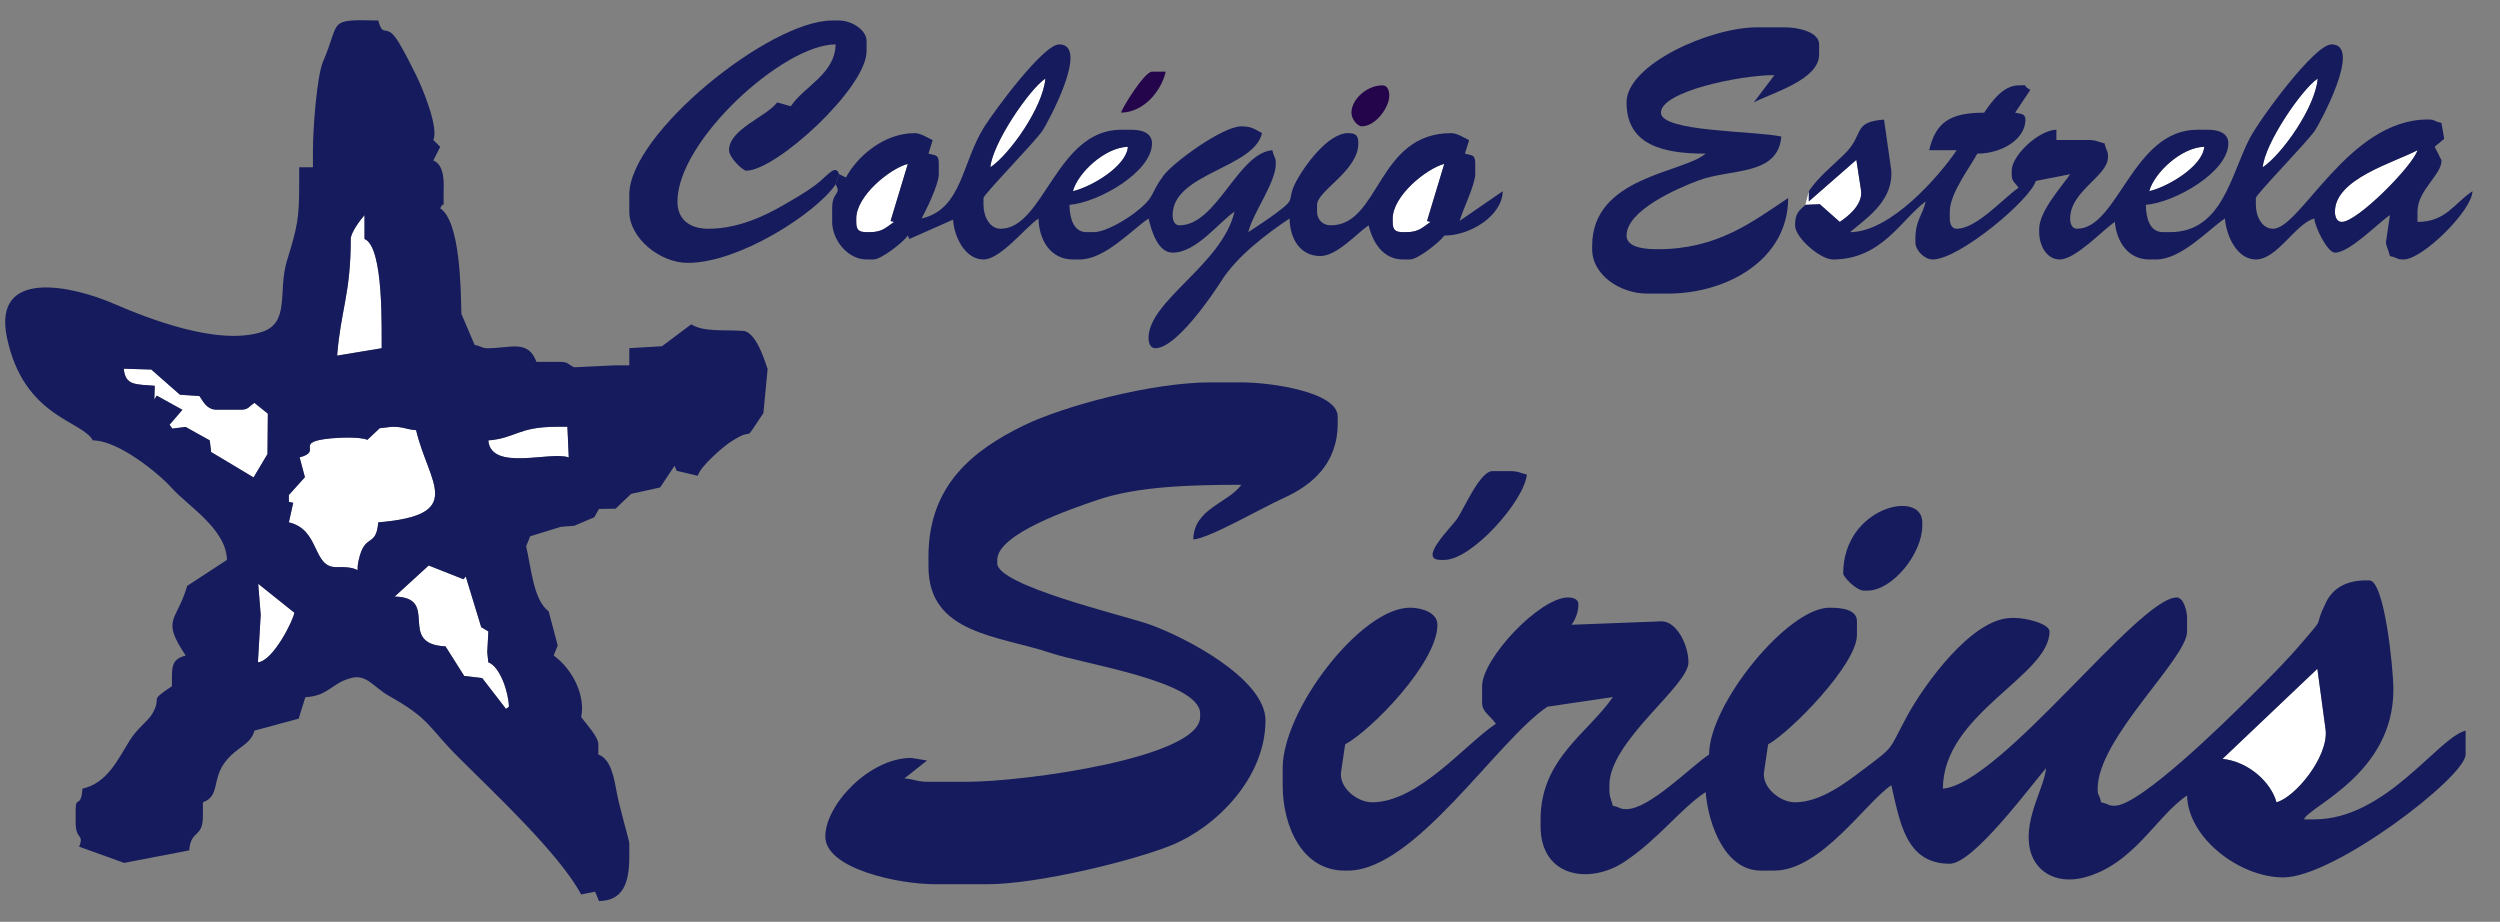 <svg width="179" height="66" viewBox="0 0 179 66" fill="none" xmlns="http://www.w3.org/2000/svg">
<rect x="0" y="0" width="179" height="66" fill="#808080" stroke="none"/>
<g clip-path="url(#clip0_270_2415)">
<path fill-rule="evenodd" clip-rule="evenodd" d="M80.267 8.067C81.936 8.03 83.147 6.497 83.467 5.133H82.483C81.947 5.133 80.369 7.685 80.267 8.067Z" fill="#24044A"/>
<path fill-rule="evenodd" clip-rule="evenodd" d="M96.763 8.067C96.763 8.539 97.202 9.045 97.502 9.045C98.489 9.045 99.472 7.702 99.472 6.845C99.472 6.444 99.324 6.111 98.979 6.111C97.881 6.111 96.763 7.101 96.763 8.067Z" fill="#24044A"/>
<path fill-rule="evenodd" clip-rule="evenodd" d="M70.911 11.978C72.279 11.068 74.676 7.694 74.85 5.622C73.701 6.386 71.054 10.272 70.911 11.978Z" fill="white"/>
<path fill-rule="evenodd" clip-rule="evenodd" d="M162.011 11.978C163.379 11.068 165.777 7.694 165.95 5.622C164.801 6.386 162.154 10.272 162.011 11.978Z" fill="white"/>
<path fill-rule="evenodd" clip-rule="evenodd" d="M59.831 13.2L60.077 12.467C59.819 11.695 59.246 12.604 58.396 13.242C57.732 13.741 56.829 14.261 56.134 14.663C54.761 15.457 52.862 16.378 50.721 16.378C49.413 16.378 48.505 15.747 48.505 14.422C48.505 10.072 56.086 3.178 59.831 3.178C59.783 5.317 57.581 6.167 56.62 7.608L55.645 7.333C54.892 8.354 52.198 9.243 52.198 10.756C52.198 11.284 53.187 12.222 53.429 12.222C55.571 12.222 62.047 6.296 62.047 3.667V2.933C62.047 2.141 60.977 1.467 60.077 1.467H59.584C55.101 1.467 45.058 9.573 45.058 13.933V15.156C45.058 17.037 47.245 18.822 49.243 18.822C52.951 18.822 58.456 15.238 59.831 13.2Z" fill="#151B5C"/>
<path fill-rule="evenodd" clip-rule="evenodd" d="M153.886 13.689C155.186 13.388 157.706 11.929 157.825 10.511C156.191 10.547 154.241 12.366 153.886 13.689Z" fill="white"/>
<path fill-rule="evenodd" clip-rule="evenodd" d="M76.82 13.689C78.12 13.388 80.641 11.929 80.759 10.511C79.125 10.547 77.176 12.366 76.82 13.689Z" fill="white"/>
<path fill-rule="evenodd" clip-rule="evenodd" d="M99.718 15.645V15.889C99.718 16.452 99.89 16.622 100.457 16.622H100.703C101.607 16.622 101.893 16.244 102.427 15.889L102.175 15.823L103.411 11.733C102.107 12.079 99.718 14.032 99.718 15.645Z" fill="white"/>
<path fill-rule="evenodd" clip-rule="evenodd" d="M129.51 13.689L129.264 14.667L130.295 14.619L131.726 15.889C132.275 15.524 133.356 14.697 133.258 13.681L132.915 11.446L129.51 14.422V13.689Z" fill="white"/>
<path fill-rule="evenodd" clip-rule="evenodd" d="M167.182 15.156C167.182 15.556 167.329 15.889 167.674 15.889C168.808 15.889 172.806 11.816 173.091 10.756C171.369 11.66 167.182 12.808 167.182 15.156Z" fill="white"/>
<path fill-rule="evenodd" clip-rule="evenodd" d="M61.308 15.645V15.889C61.308 16.452 61.479 16.622 62.047 16.622H62.293C63.197 16.622 63.483 16.244 64.016 15.889L63.765 15.823L65.001 11.733C63.697 12.079 61.308 14.032 61.308 15.645Z" fill="white"/>
<path fill-rule="evenodd" clip-rule="evenodd" d="M99.718 15.645C99.718 14.032 102.107 12.079 103.411 11.733L102.175 15.823L102.426 15.889C101.893 16.244 101.607 16.622 100.703 16.622H100.457C99.889 16.622 99.718 16.452 99.718 15.889V15.645ZM61.308 15.645C61.308 14.032 63.697 12.079 65.001 11.733L63.765 15.823L64.016 15.889C63.483 16.244 63.197 16.622 62.293 16.622H62.047C61.479 16.622 61.308 16.452 61.308 15.889V15.645ZM76.82 13.689C77.175 12.366 79.125 10.547 80.759 10.511C80.64 11.929 78.12 13.388 76.82 13.689ZM70.91 11.978C71.053 10.272 73.701 6.386 74.85 5.622C74.676 7.694 72.279 11.068 70.91 11.978ZM60.077 12.467L59.831 13.2C60.279 13.964 59.584 13.667 59.584 14.911V15.889C59.584 17.168 60.684 18.578 62.047 18.578H62.539C63.115 18.578 64.7 17.314 65.001 16.867L65.111 17.111L68.239 15.726C68.312 16.955 69.101 18.578 70.418 18.578C71.644 18.578 73.421 16.267 74.358 15.645C74.393 17.227 75.248 18.578 76.82 18.578H77.312C79.129 18.578 81.07 16.42 82.237 15.645C82.45 16.554 82.908 18.089 83.96 18.089C85.669 18.089 87.277 15.896 88.392 15.156C87.502 18.946 82.237 21.517 82.237 24.2C82.237 24.6 82.384 24.933 82.729 24.933C84.189 24.933 86.725 21.259 87.46 20.097C88.558 18.36 90.664 16.753 92.331 15.645C92.364 17.088 93.076 18.333 94.547 18.333C95.725 18.333 97.192 16.667 97.994 16.133C98.272 17.315 99.003 18.578 100.457 18.578H100.949C101.525 18.578 103.11 17.314 103.411 16.867C105.282 16.867 107.557 15.452 107.597 13.689L104.514 15.814C104.705 15.066 105.627 13.23 105.627 12.467V11.733C105.627 11.057 105.437 11.146 104.888 11L105.188 10.036C104.824 9.859 104.321 9.533 103.904 9.533C98.59 9.533 98.81 16.133 95.286 16.133C94.71 16.133 94.301 15.728 94.301 15.156V14.667C94.301 13.653 97.256 12.246 97.256 10.267C97.256 9.703 97.084 9.533 96.517 9.533C95.068 9.533 93.373 11.924 92.825 12.956C92.038 14.438 92.931 14.104 91.417 15.226C90.688 15.765 90.084 16.152 89.377 16.622C89.698 15.254 91.347 13.082 91.347 11.733C91.347 11.216 91.258 11.411 91.1 10.756C88.623 10.96 87.129 16.133 84.452 16.133C84.107 16.133 83.96 15.8 83.96 15.4C83.96 12.399 89.768 12.065 90.362 9.533C89.878 9.279 89.635 9.045 88.884 9.045C87.53 9.045 83.992 11.647 83.315 12.56C82.296 13.934 82.777 14.047 81.298 15.202C80.717 15.655 79.201 16.622 78.297 16.622H77.805C76.859 16.622 76.595 15.641 76.573 14.667C78.674 14.493 82.483 12.302 82.483 10.267C82.483 9.515 81.761 9.289 81.005 9.289H80.267C75.636 9.289 74.742 16.378 71.649 16.378C70.853 16.378 70.418 15.491 70.418 14.667V14.178C70.418 13.929 74.092 10.177 74.654 9.339C74.972 8.863 78.088 3.178 75.835 3.178C74.692 3.178 71.181 7.955 70.467 9.093C68.844 11.682 68.887 14.974 65.986 15.645C66.295 15.066 67.217 13.23 67.217 12.467V11.733C67.217 11.057 67.027 11.146 66.479 11L66.779 10.036C66.414 9.859 65.911 9.533 65.494 9.533C63.271 9.533 61.367 11.215 60.569 12.711L60.077 12.467Z" fill="#151B5C"/>
<path fill-rule="evenodd" clip-rule="evenodd" d="M167.182 15.156C167.182 12.808 171.369 11.66 173.091 10.756C172.806 11.816 168.807 15.889 167.674 15.889C167.329 15.889 167.182 15.556 167.182 15.156ZM153.886 13.689C154.241 12.366 156.191 10.547 157.825 10.511C157.706 11.929 155.186 13.388 153.886 13.689ZM162.011 11.978C162.154 10.272 164.802 6.386 165.95 5.622C165.777 7.694 163.38 11.068 162.011 11.978ZM129.51 13.689V14.422L132.915 11.446L133.258 13.681C133.356 14.697 132.275 15.524 131.726 15.889L130.295 14.619L129.264 14.667C128.83 15.076 128.525 15.258 128.525 16.133C128.525 17.02 130.338 18.578 131.234 18.578C134.751 18.578 136.137 15.691 137.882 14.422C137.634 15.476 137.143 15.761 137.143 17.111V17.356C137.143 17.926 137.8 18.578 138.374 18.578C140.294 18.578 145.409 14.264 145.761 12.956L148.225 12.475C147.64 13.331 146.007 15.125 146.007 16.378V16.622C146.007 17.575 146.532 18.578 147.484 18.578C148.608 18.578 150.569 16.457 151.424 15.889C151.543 17.309 152.379 18.578 153.886 18.578H154.378C156.195 18.578 158.136 16.42 159.303 15.645C159.412 16.955 160.201 18.578 161.519 18.578C163.058 18.578 164.361 16.001 165.704 15.645C165.758 16.292 166.654 18.089 167.182 18.089C168.244 18.089 170.246 15.982 171.121 15.4L170.833 17.349C170.837 17.578 171.018 17.908 171.121 18.333C171.82 18.495 171.542 18.578 172.106 18.578C173.449 18.578 176.999 15.08 177.03 13.689C175.703 14.571 175.126 15.889 173.091 15.889V15.156C173.091 13.605 174.814 12.538 174.814 11.489C174.814 11.461 174.375 10.611 174.322 10.511L175.006 9.937L174.805 8.802C174.116 8.638 174.393 8.556 173.829 8.556C168.135 8.556 164.716 16.378 162.75 16.378C161.954 16.378 161.519 15.491 161.519 14.667V14.178C161.519 13.929 165.192 10.177 165.754 9.339C166.073 8.863 169.189 3.178 166.935 3.178C165.71 3.178 161.812 8.523 161.105 9.856C159.727 12.458 159.159 16.622 155.363 16.622H154.871C153.925 16.622 153.661 15.641 153.64 14.667C155.74 14.493 159.549 12.302 159.549 10.267C159.549 9.515 158.827 9.289 158.071 9.289H157.333C152.685 9.289 151.656 16.378 148.715 16.378C148.37 16.378 148.223 16.045 148.223 15.645C148.223 13.667 150.931 12.625 150.931 11.245C150.931 10.728 150.843 10.922 150.685 10.267C150.133 10.139 150.119 10.022 149.454 10.022H147.238V9.289C145.966 9.317 144.037 11.132 144.037 12.222V12.467C144.037 13.015 144.232 13.003 144.529 13.444C143.482 14.141 141.546 16.378 140.098 16.378C139.753 16.378 139.605 16.045 139.605 15.645V15.156C139.605 13.838 141.053 11.98 141.575 11C143.265 11 145.022 10.018 145.022 8.556C145.022 8.12 144.653 8.155 144.283 8.067L145.371 6.433C144.619 6.036 145.471 6.111 144.529 6.111C143.392 6.111 142.551 7.35 142.067 8.067C139.61 8.067 138.595 8.765 138.128 10.756H140.098C138.857 12.594 135.377 16.622 132.465 16.622C133.521 15.711 135.419 14.512 135.419 12.467V12.222L134.896 8.561C132.571 8.75 133.548 9.591 132.035 11.062C131.133 11.938 130.186 12.687 129.51 13.689Z" fill="#151B5C"/>
<path fill-rule="evenodd" clip-rule="evenodd" d="M125.571 7.333C126.885 6.643 130.249 5.717 130.249 3.911V3.178C130.249 2.281 128.743 1.956 127.787 1.956H125.817C122.425 1.956 116.461 4.627 116.461 7.333C116.461 10.402 119.091 11 122.124 11C120.511 12.392 113.999 12.64 113.999 17.6V17.845C113.999 19.703 116.022 21.022 117.938 21.022H119.415C123.658 21.022 128.033 18.589 128.033 14.178C125.448 15.896 122.974 17.845 118.677 17.845C117.803 17.845 116.461 17.737 116.461 16.867C116.461 15.078 120.032 13.512 121.599 12.924C123.932 12.049 127.302 12.618 127.541 9.778C125.756 9.365 118.923 9.464 118.923 8.067C118.923 6.555 124.548 5.378 127.048 5.378L125.571 7.333Z" fill="#151B5C"/>
<path fill-rule="evenodd" clip-rule="evenodd" d="M25.114 17.111C25.114 21.041 24.402 22.167 24.138 25.463L27.33 24.933C27.304 23.764 27.511 17.677 26.099 17.111V15.4C25.826 15.712 25.114 16.639 25.114 17.111Z" fill="white"/>
<path fill-rule="evenodd" clip-rule="evenodd" d="M34.963 31.533C35.152 33.785 39.448 32.272 40.724 32.755L40.626 30.556H39.887C37.075 30.556 36.954 31.369 34.963 31.533Z" fill="white"/>
<path fill-rule="evenodd" clip-rule="evenodd" d="M11.08 27.622L11.049 28.602L11.224 28.327L13.059 29.342L12.14 30.411L12.333 30.687L13.287 30.568L15.019 31.533L15.117 32.365L18.156 34.184L19.152 32.51L19.177 29.619L18.22 28.845C17.776 29.14 17.787 29.333 17.235 29.333H15.512C14.816 29.333 14.562 28.772 14.281 28.356L12.884 28.262L10.833 26.458L8.864 26.4C8.966 27.622 9.727 27.511 11.08 27.622Z" fill="white"/>
<path fill-rule="evenodd" clip-rule="evenodd" d="M103.411 40.089C105.405 40.089 109.166 35.821 109.32 33.978C108.768 33.85 108.754 33.733 108.089 33.733H106.858C105.979 33.733 104.88 36.304 104.352 37.112C103.937 37.747 101.46 40.089 103.165 40.089H103.411Z" fill="#151B5C"/>
<path fill-rule="evenodd" clip-rule="evenodd" d="M26.304 31.491C25.789 31.268 24.329 31.327 23.736 31.383C20.889 31.652 23.2 32.284 21.453 32.747L21.831 34.165L20.682 35.444V35.933L20.995 36L20.682 37.4C22.958 37.926 22.33 40.679 24.14 40.608C26.328 40.522 25.26 41.529 25.77 39.767C26.209 38.25 26.937 39.148 27.084 37.4C33.435 36.875 30.679 34.581 29.792 30.8C29.022 30.736 28.918 30.556 28.069 30.556L27.185 30.661L26.304 31.491Z" fill="white"/>
<path fill-rule="evenodd" clip-rule="evenodd" d="M133.696 42.289C135.514 42.289 137.636 39.623 137.636 37.645V37.4C137.636 35.009 131.973 36.288 131.973 41.067C131.973 41.307 132.918 42.289 133.45 42.289H133.696Z" fill="#151B5C"/>
<path fill-rule="evenodd" clip-rule="evenodd" d="M18.666 44.023L18.466 47.422C19.571 47.331 21.039 44.333 21.073 43.868L18.486 41.798L18.666 44.023Z" fill="white"/>
<path fill-rule="evenodd" clip-rule="evenodd" d="M28.257 42.715C31.567 42.778 28.362 46.119 31.897 46.28L33.239 48.4L34.523 48.548L36.231 50.759L36.44 50.6C36.417 49.583 35.811 47.727 34.963 47.422L34.888 46.687L34.968 45.209L34.457 44.908L33.349 41.278L33.184 41.474L30.694 40.488L28.257 42.715Z" fill="white"/>
<path fill-rule="evenodd" clip-rule="evenodd" d="M30.694 40.488L33.184 41.474L33.349 41.278L34.457 44.908L34.968 45.209L34.888 46.687L34.963 47.422C35.811 47.727 36.417 49.583 36.44 50.6L36.231 50.759L34.523 48.548L33.239 48.4L31.897 46.28C28.363 46.119 31.567 42.778 28.257 42.715L30.694 40.488ZM18.666 44.023L18.487 41.798L21.073 43.868C21.039 44.333 19.572 47.331 18.466 47.422L18.666 44.023ZM27.185 30.661L26.305 31.491C25.789 31.268 24.329 31.327 23.736 31.383C20.889 31.652 23.201 32.284 21.453 32.747L21.831 34.165L20.682 35.444V35.933L20.995 36L20.682 37.4C22.958 37.926 22.33 40.679 24.14 40.608C26.329 40.522 25.26 41.529 25.77 39.767C26.209 38.25 26.938 39.148 27.084 37.4C33.436 36.875 30.68 34.581 29.793 30.8C29.022 30.736 28.918 30.556 28.069 30.556L27.185 30.661ZM34.963 31.533C36.954 31.369 37.075 30.556 39.887 30.556H40.626L40.724 32.755C39.448 32.272 35.152 33.785 34.963 31.533ZM11.05 28.602L11.08 27.622C9.727 27.511 8.966 27.622 8.864 26.4L10.833 26.458L12.884 28.262L14.281 28.356C14.562 28.772 14.816 29.333 15.512 29.333H17.235C17.787 29.333 17.776 29.14 18.22 28.845L19.177 29.619L19.152 32.51L18.156 34.184L15.117 32.365L15.019 31.533L13.287 30.568L12.334 30.687L12.14 30.411L13.059 29.342L11.225 28.327L11.05 28.602ZM25.114 17.111C25.114 16.639 25.826 15.712 26.099 15.4V17.111C27.511 17.677 27.304 23.764 27.33 24.933L24.138 25.463C24.402 22.167 25.114 21.041 25.114 17.111ZM31.024 10.022C31.433 9.143 30.242 6.28 29.793 5.378C29.38 4.548 29.081 3.954 28.607 3.132C27.645 1.463 27.461 2.868 27.084 1.467C23.363 1.384 24.408 1.472 23.136 4.392C22.698 5.398 22.406 9.138 22.406 10.756V11.978H21.421V13.2C21.421 15.656 21.297 16.227 20.542 18.683C19.887 20.811 20.788 23.104 18.763 23.763C15.6 24.794 10.546 22.782 8.138 21.743C5.202 20.476 -0.562 19.15 0.5 24.181C1.704 29.889 5.886 30.103 6.648 31.533C8.496 31.533 11.396 33.928 12.313 34.954C13.464 36.242 16.201 37.875 16.25 40.089L13.403 41.95C12.654 44.535 11.506 44.279 13.296 46.933C12.214 47.22 12.311 47.804 12.311 49.133C10.507 50.333 11.697 49.758 10.883 51.138C10.595 51.627 9.83 52.146 9.303 52.992C8.405 54.436 7.684 56.056 5.909 56.467C5.789 57.906 5.417 56.977 5.417 57.933V58.911C5.417 60.148 6.047 59.699 5.663 60.622L8.887 61.782L13.547 60.887C13.669 59.353 14.527 60.053 14.527 58.422V57.444C15.757 57.003 15.164 55.842 16.091 54.597C16.942 53.455 17.938 53.361 18.22 52.311L21.385 51.456L21.863 49.918C23.562 49.825 23.698 48.913 25.163 48.54C26.26 48.26 26.749 49.205 27.859 49.83C30.84 51.509 30.612 52.011 32.808 54.206C35.263 56.66 40.051 61.119 41.611 64.044L42.607 63.843L42.888 64.516C44.645 64.493 45.058 63.154 45.058 61.356V60.378C45.058 60.188 44.368 57.851 44.181 56.849C43.969 55.718 43.759 54.352 42.842 54.022V53.289C42.842 52.732 41.904 51.767 41.611 51.333C41.921 49.881 41.075 47.976 39.641 46.933L39.933 46.218L39.285 43.775C38.188 42.953 38.041 40.685 37.671 39.111L37.964 38.395L40.16 37.72L41.118 37.645L42.552 37.036L42.888 36.44L44.073 36.422L45.188 35.362L47.266 34.901L48.296 33.352L48.452 33.711L49.962 34.065C50.143 33.379 51.809 31.964 52.306 31.641C54.296 30.349 52.984 32.064 54.66 29.578L54.963 26.406C54.908 26.392 54.254 23.765 53.203 23.691C51.868 23.597 50.389 23.789 49.49 23.222L47.401 24.79L45.058 24.929L45.058 26.156H44.073L41.115 26.298C40.674 26.105 40.686 25.911 40.134 25.911H38.41C37.817 24.284 36.529 24.933 34.963 24.933C34.442 24.933 34.638 24.846 33.978 24.689L33.035 22.469C32.993 20.421 32.923 15.847 31.516 14.911C31.838 14.267 31.762 15.112 31.762 14.178V13.933C31.762 13.31 31.916 11.846 31.024 11.489L31.519 10.513L31.024 10.022Z" fill="#151B5C"/>
<path fill-rule="evenodd" clip-rule="evenodd" d="M159.132 54.334C161.071 54.55 162.626 56.069 162.996 57.444C164.312 57.096 166.685 54.259 166.521 52.302L165.924 47.883L159.132 54.334Z" fill="white"/>
<path fill-rule="evenodd" clip-rule="evenodd" d="M165.924 47.884L166.521 52.302C166.684 54.259 164.312 57.096 162.996 57.444C162.626 56.069 161.071 54.55 159.132 54.334L165.924 47.884ZM112.521 44.733C112.77 44.401 113.014 43.867 113.014 43.267C113.014 42.924 112.678 42.778 112.275 42.778C110.242 42.778 106.119 47.153 106.119 49.133V50.356C106.119 50.964 106.735 51.275 107.104 51.822C104.893 53.293 101.558 57.444 98.24 57.444C97.133 57.444 95.838 56.34 96.025 55.245L96.313 53.296C98.182 52.285 102.919 47.456 102.919 44.733C102.919 43.861 101.807 43.511 100.949 43.511C97.457 43.511 91.839 50.815 91.839 55V56.222C91.839 59.191 93.258 62.333 96.271 62.333H96.517C101.316 62.333 107.219 52.979 110.798 50.6L115.484 49.909C113.701 52.498 110.305 54.329 110.305 58.667V59.156C110.305 62.828 113.83 63.352 116.315 61.7C118.751 60.08 120.295 57.927 122.124 56.711C122.326 59.126 123.551 62.333 126.063 62.333H127.048C130.382 62.333 133.61 57.425 135.419 56.222C136.035 58.844 136.444 61.844 139.605 61.844C141.304 61.844 145.408 56.246 146.499 55C146.386 56.345 144.979 58.483 145.299 60.573C145.581 62.416 147.242 63.344 149.212 62.832C152.796 61.9 154.39 58.421 156.594 56.956C156.662 60.004 160.356 62.822 163.488 62.822C167.139 62.822 176.538 55.618 176.538 54.022V52.311C174.509 52.849 170.837 58.667 165.704 58.667H164.965C165.308 57.728 171.367 55.434 171.367 49.378C171.367 47.9 170.733 41.556 169.643 41.556H169.397C167.995 41.556 167.038 42.118 166.545 43.124C165.558 45.135 166.601 43.931 165.029 45.774C163.569 47.486 162.419 48.605 160.841 50.172C159.456 51.547 153.236 57.689 151.423 57.689C150.903 57.689 151.099 57.601 150.439 57.444C150.276 56.751 150.192 57.027 150.192 56.467C150.192 52.856 156.594 47.162 156.594 45.222V44.245C156.594 43.679 156.319 42.778 155.855 42.778C153.118 42.778 143.266 56.123 139.113 56.467C139.113 51.096 146.745 48.388 146.745 45.222C146.745 44.651 145.049 44.245 144.283 44.245H144.037C141.157 44.245 137.712 49.129 136.562 51.245C135.158 53.829 135.758 53.334 133.351 55.147C132.197 56.016 130.358 57.444 128.525 57.444C127.418 57.444 126.123 56.34 126.309 55.245L126.598 53.296C128.154 52.449 132.957 47.591 132.957 45.467V44.489C132.957 43.631 131.865 43.511 130.987 43.511C127.989 43.511 122.37 50.434 122.37 54.022C121.052 54.898 118.098 57.933 116.461 57.933C115.94 57.933 116.136 57.846 115.476 57.689C115.347 57.141 115.23 57.127 115.23 56.467V56.222C115.23 53.051 120.893 49.133 120.893 47.422C120.893 46.138 120.005 44.429 118.923 44.489L112.521 44.733Z" fill="#151B5C"/>
<path fill-rule="evenodd" clip-rule="evenodd" d="M85.438 38.622C86.481 38.599 90.52 36.28 91.841 35.691C93.906 34.769 95.779 33.229 95.779 30.311V29.822C95.779 28.073 91.035 27.378 88.885 27.378H86.669C82.493 27.378 76.161 29.064 73.286 30.47C69.704 32.221 66.479 34.722 66.479 39.844V40.578C66.479 45.416 71.538 45.508 75.267 46.764C77.591 47.547 85.93 48.788 85.93 51.089V51.333C85.93 54.238 73.41 55.978 69.187 55.978H66.479C65.63 55.978 65.525 55.797 64.755 55.733L66.377 54.452L65.248 54.267C62.234 54.267 59.092 57.637 59.092 59.889C59.092 62.197 64.291 63.311 66.971 63.311H70.665C74.307 63.311 81.104 61.636 83.862 60.525C87.037 59.246 90.608 55.726 90.608 51.578C90.608 48.607 84.847 45.604 82.272 44.699C80.426 44.05 71.403 41.936 71.403 40.333V40.089C71.403 38.216 76.769 36.407 78.633 35.778C81.446 34.829 85.188 34.711 88.885 34.711C87.897 36.049 85.487 36.41 85.438 38.622Z" fill="#151B5C"/>
</g>
<defs>
<clipPath id="clip0_270_2415">
<rect width="179" height="66" fill="white"/>
</clipPath>
</defs>
</svg>
